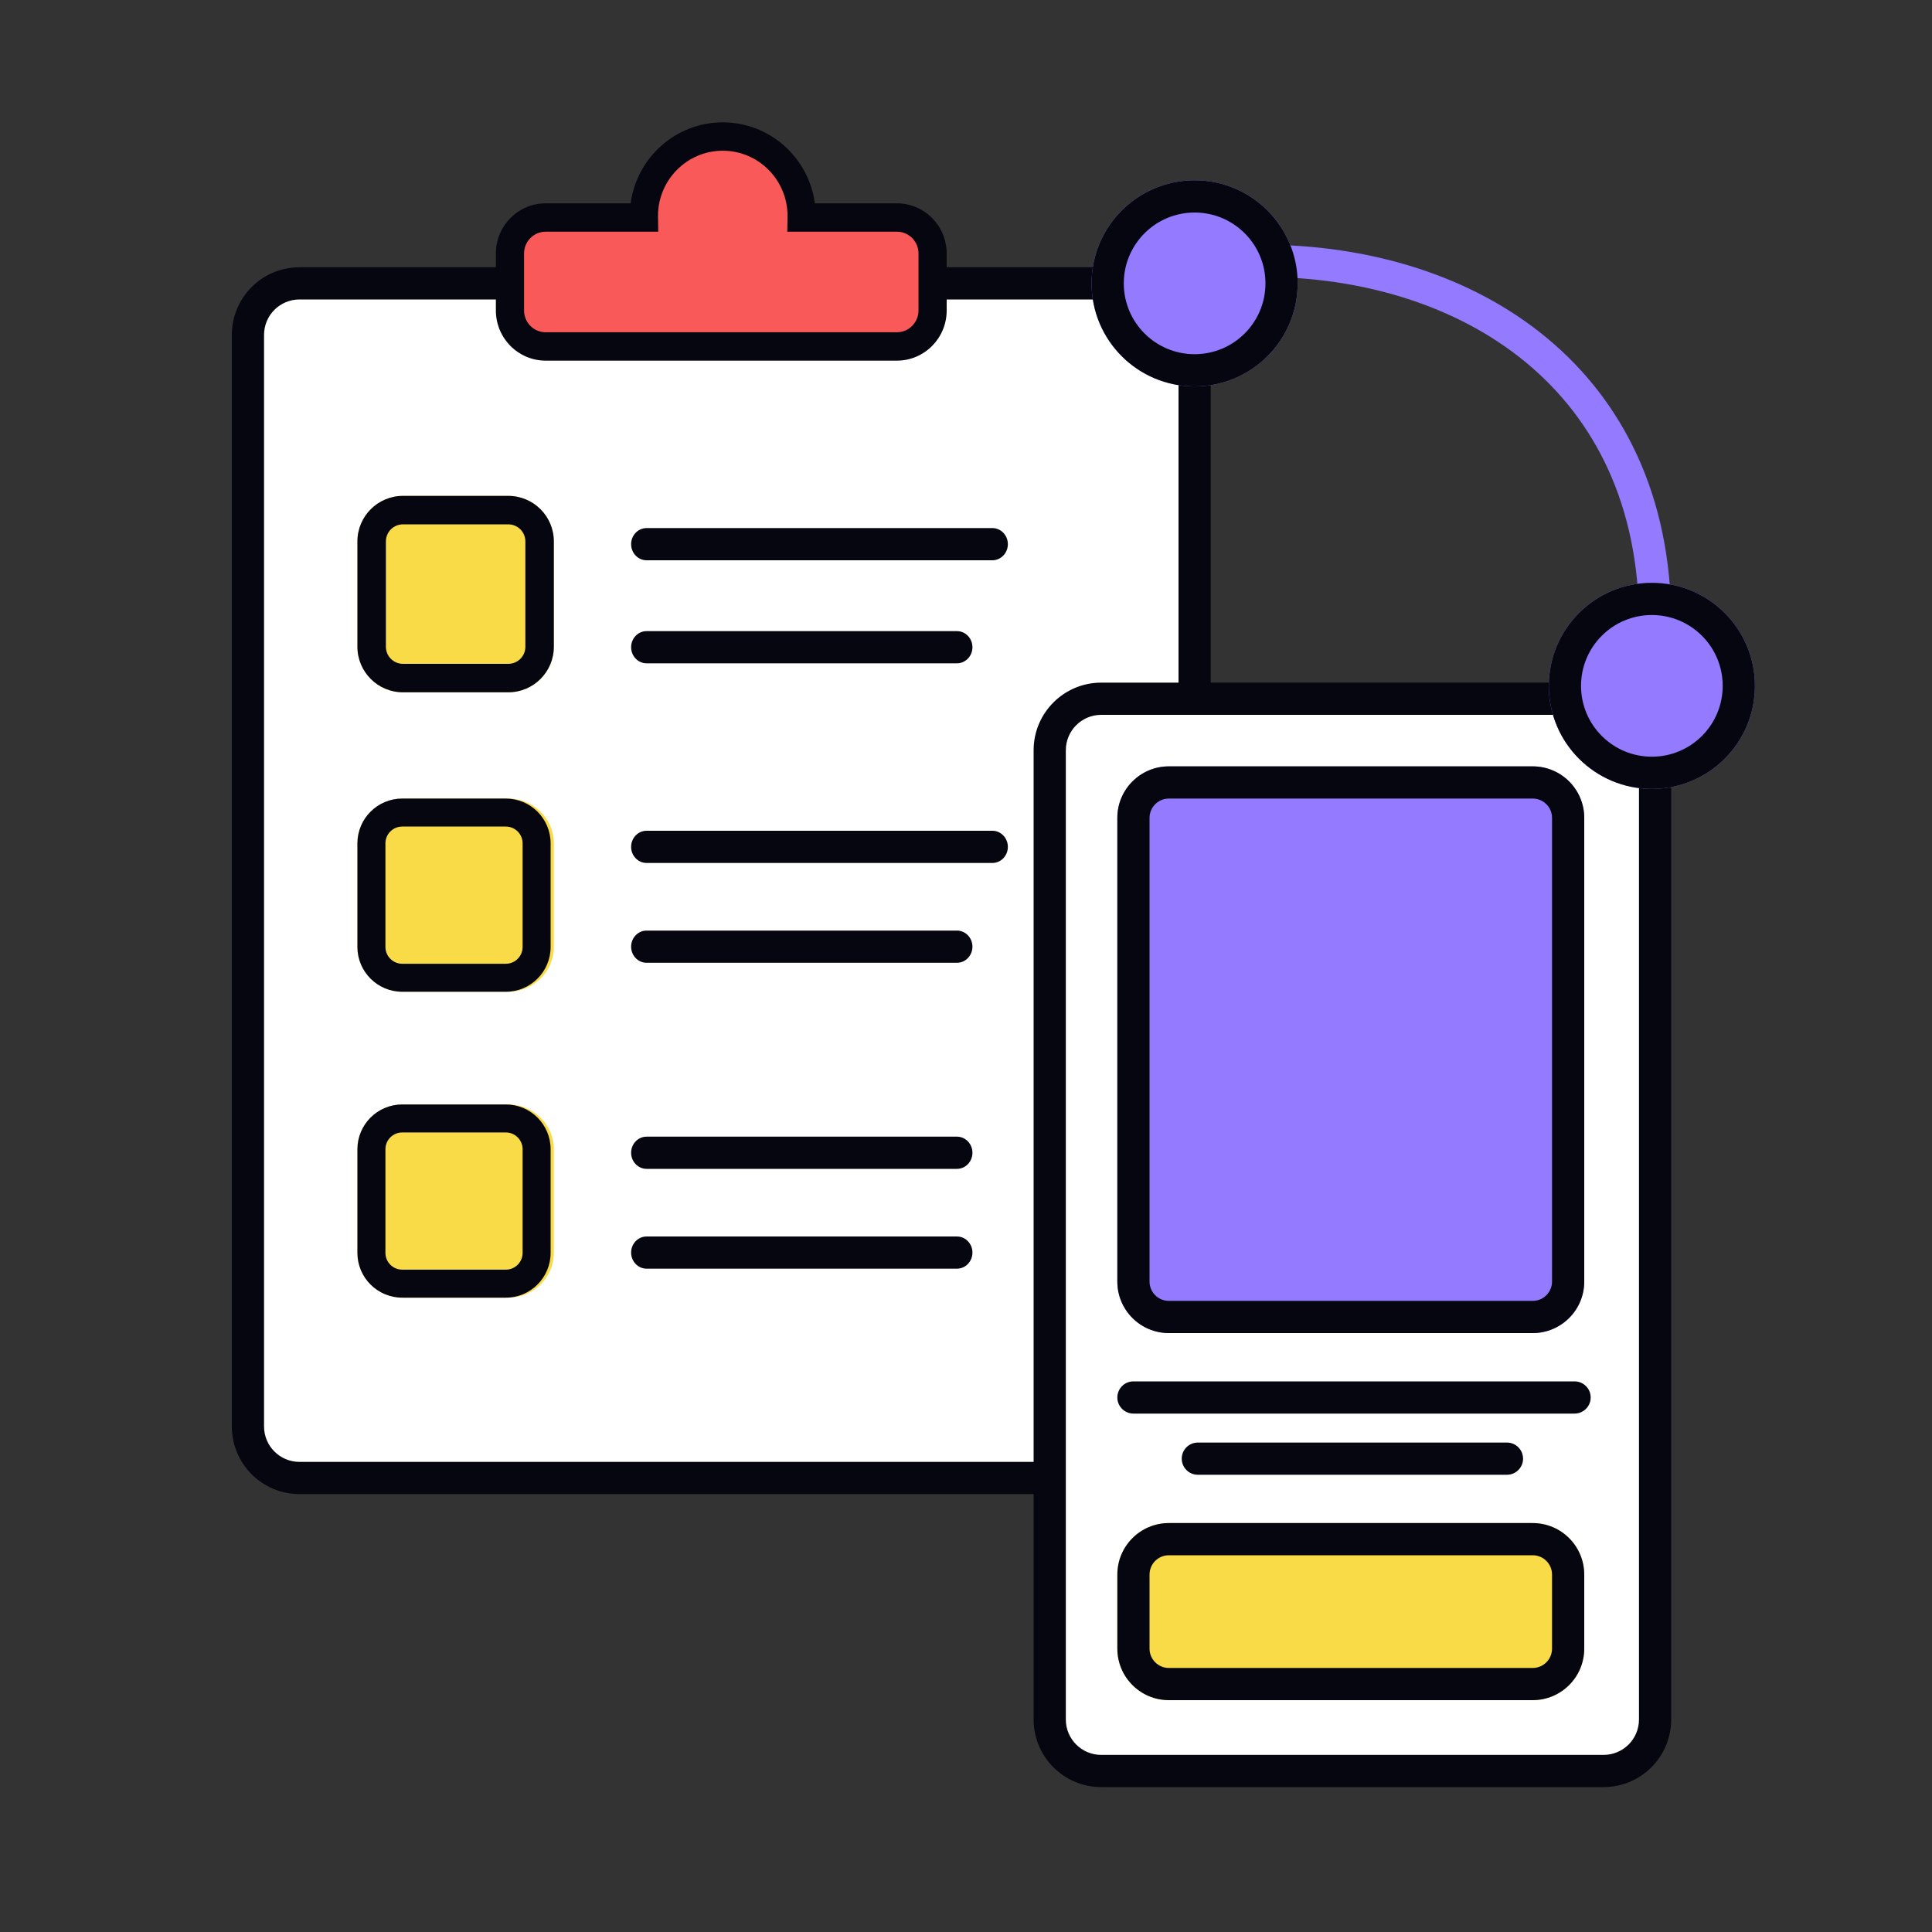 <svg width="600" height="600" viewBox="0 0 600 600" fill="none" xmlns="http://www.w3.org/2000/svg">
<rect x="0" y="0" width="600" height="600" fill="#333333" stroke="none"/>
<path fill-rule="evenodd" clip-rule="evenodd" d="M480.334 104.907C503.996 124.496 519 153.939 519 193C519 195.761 516.761 198 514 198C511.239 198 509 195.761 509 193C509 156.75 495.198 130.194 473.957 112.61C452.592 94.923 423.303 86 392 86C389.239 86 387 83.761 387 81C387 78.239 389.239 76 392 76C425.086 76 456.796 85.421 480.334 104.907Z" fill="#937AFF"/>
<path d="M77 104C77 95.163 84.163 88 93 88H355C363.837 88 371 95.163 371 104V443C371 451.837 363.837 459 355 459H93C84.163 459 77 451.837 77 443V104Z" fill="white"/>
<path fill-rule="evenodd" clip-rule="evenodd" d="M72 104C72 92.402 81.402 83 93 83H355C366.598 83 376 92.402 376 104V443C376 454.598 366.598 464 355 464H93C81.402 464 72 454.598 72 443V104ZM93 93C86.925 93 82 97.925 82 104V443C82 449.075 86.925 454 93 454H355C361.075 454 366 449.075 366 443V104C366 97.925 361.075 93 355 93H93Z" fill="#05060F"/>
<path d="M248.404 67.071C248.407 66.917 248.408 66.762 248.408 66.607C248.408 53.017 237.463 42 223.961 42C210.459 42 199.514 53.017 199.514 66.607C199.514 66.762 199.516 66.917 199.518 67.071H169.07C162.956 67.071 158 72.06 158 78.214V95.857C158 102.011 162.956 107 169.07 107H277.93C284.044 107 289 102.011 289 95.857V78.214C289 72.06 284.044 67.071 277.93 67.071H248.404Z" fill="#F95959"/>
<path fill-rule="evenodd" clip-rule="evenodd" d="M224.462 46.809C213.354 46.809 204.343 55.884 204.343 67.084C204.343 67.212 204.344 67.341 204.347 67.468L204.429 71.954H169.467C165.76 71.954 162.75 74.983 162.75 78.725V96.42C162.75 100.162 165.76 103.19 169.467 103.19H278.533C282.24 103.19 285.25 100.162 285.25 96.42V78.725C285.25 74.983 282.24 71.954 278.533 71.954H244.495L244.577 67.468C244.58 67.341 244.581 67.212 244.581 67.084C244.581 55.884 235.57 46.809 224.462 46.809ZM195.856 63.145C197.764 48.948 209.842 38 224.462 38C239.083 38 251.16 48.948 253.068 63.145H278.533C287.079 63.145 294 70.124 294 78.725V96.42C294 105.021 287.079 112 278.533 112H169.467C160.921 112 154 105.021 154 96.42V78.725C154 70.124 160.921 63.145 169.467 63.145H195.856Z" fill="#05060F"/>
<path d="M196 169C196 166.239 198.15 164 200.802 164H308.198C310.85 164 313 166.239 313 169C313 171.761 310.85 174 308.198 174H200.802C198.15 174 196 171.761 196 169Z" fill="#05060F"/>
<path d="M196 201C196 198.239 198.157 196 200.818 196H297.182C299.843 196 302 198.239 302 201C302 203.761 299.843 206 297.182 206H200.818C198.157 206 196 203.761 196 201Z" fill="#05060F"/>
<path d="M111 168.145C111 160.333 117.333 154 125.145 154H157.855C165.667 154 172 160.333 172 168.145V200.855C172 208.667 165.667 215 157.855 215H125.145C117.333 215 111 208.667 111 200.855V168.145Z" fill="#F8DB46"/>
<path d="M111 261.913C111 254.229 117.333 248 125.145 248H157.855C165.667 248 172 254.229 172 261.913V294.087C172 301.771 165.667 308 157.855 308H125.145C117.333 308 111 301.771 111 294.087V261.913Z" fill="#F8DB46"/>
<path d="M111 356.913C111 349.229 117.333 343 125.145 343H157.855C165.667 343 172 349.229 172 356.913V389.087C172 396.771 165.667 403 157.855 403H125.145C117.333 403 111 396.771 111 389.087V356.913Z" fill="#F8DB46"/>
<path fill-rule="evenodd" clip-rule="evenodd" d="M157.855 162.841H125.145C122.215 162.841 119.841 165.215 119.841 168.145V200.855C119.841 203.785 122.215 206.159 125.145 206.159H157.855C160.785 206.159 163.159 203.785 163.159 200.855V168.145C163.159 165.215 160.785 162.841 157.855 162.841ZM125.145 154C117.333 154 111 160.333 111 168.145V200.855C111 208.667 117.333 215 125.145 215H157.855C165.667 215 172 208.667 172 200.855V168.145C172 160.333 165.667 154 157.855 154H125.145Z" fill="#05060F"/>
<path d="M196 263C196 260.239 198.15 258 200.802 258H308.198C310.85 258 313 260.239 313 263C313 265.761 310.85 268 308.198 268H200.802C198.15 268 196 265.761 196 263Z" fill="#05060F"/>
<path d="M196 294C196 291.239 198.157 289 200.818 289H297.182C299.843 289 302 291.239 302 294C302 296.761 299.843 299 297.182 299H200.818C198.157 299 196 296.761 196 294Z" fill="#05060F"/>
<path fill-rule="evenodd" clip-rule="evenodd" d="M157.087 256.696H124.913C122.032 256.696 119.696 259.032 119.696 261.913V294.087C119.696 296.968 122.032 299.304 124.913 299.304H157.087C159.968 299.304 162.304 296.968 162.304 294.087V261.913C162.304 259.032 159.968 256.696 157.087 256.696ZM124.913 248C117.229 248 111 254.229 111 261.913V294.087C111 301.771 117.229 308 124.913 308H157.087C164.771 308 171 301.771 171 294.087V261.913C171 254.229 164.771 248 157.087 248H124.913Z" fill="#05060F"/>
<path d="M196 358C196 355.239 198.157 353 200.818 353H297.182C299.843 353 302 355.239 302 358C302 360.761 299.843 363 297.182 363H200.818C198.157 363 196 360.761 196 358Z" fill="#05060F"/>
<path d="M196 389C196 386.239 198.157 384 200.818 384H297.182C299.843 384 302 386.239 302 389C302 391.761 299.843 394 297.182 394H200.818C198.157 394 196 391.761 196 389Z" fill="#05060F"/>
<path fill-rule="evenodd" clip-rule="evenodd" d="M157.087 351.696H124.913C122.032 351.696 119.696 354.032 119.696 356.913V389.087C119.696 391.968 122.032 394.304 124.913 394.304H157.087C159.968 394.304 162.304 391.968 162.304 389.087V356.913C162.304 354.032 159.968 351.696 157.087 351.696ZM124.913 343C117.229 343 111 349.229 111 356.913V389.087C111 396.771 117.229 403 124.913 403H157.087C164.771 403 171 396.771 171 389.087V356.913C171 349.229 164.771 343 157.087 343H124.913Z" fill="#05060F"/>
<path d="M326 233C326 224.163 333.163 217 342 217H498C506.837 217 514 224.163 514 233V534C514 542.837 506.837 550 498 550H342C333.163 550 326 542.837 326 534V233Z" fill="white"/>
<path fill-rule="evenodd" clip-rule="evenodd" d="M321 233C321 221.402 330.402 212 342 212H498C509.598 212 519 221.402 519 233V534C519 545.598 509.598 555 498 555H342C330.402 555 321 545.598 321 534V233ZM342 222C335.925 222 331 226.925 331 233V534C331 540.075 335.925 545 342 545H498C504.075 545 509 540.075 509 534V233C509 226.925 504.075 222 498 222H342Z" fill="#05060F"/>
<path d="M347 489C347 480.163 354.163 473 363 473H476C484.837 473 492 480.163 492 489V512C492 520.837 484.837 528 476 528H363C354.163 528 347 520.837 347 512V489Z" fill="#F8DB46"/>
<path fill-rule="evenodd" clip-rule="evenodd" d="M476 483H363C359.686 483 357 485.686 357 489V512C357 515.314 359.686 518 363 518H476C479.314 518 482 515.314 482 512V489C482 485.686 479.314 483 476 483ZM363 473C354.163 473 347 480.163 347 489V512C347 520.837 354.163 528 363 528H476C484.837 528 492 520.837 492 512V489C492 480.163 484.837 473 476 473H363Z" fill="#05060F"/>
<path d="M347 254C347 245.163 354.163 238 363 238H476C484.837 238 492 245.163 492 254V398C492 406.837 484.837 414 476 414H363C354.163 414 347 406.837 347 398V254Z" fill="#937AFF"/>
<path fill-rule="evenodd" clip-rule="evenodd" d="M476 248H363C359.686 248 357 250.686 357 254V398C357 401.314 359.686 404 363 404H476C479.314 404 482 401.314 482 398V254C482 250.686 479.314 248 476 248ZM363 238C354.163 238 347 245.163 347 254V398C347 406.837 354.163 414 363 414H476C484.837 414 492 406.837 492 398V254C492 245.163 484.837 238 476 238H363Z" fill="#05060F"/>
<path fill-rule="evenodd" clip-rule="evenodd" d="M347 434C347 431.239 349.239 429 352 429H489C491.761 429 494 431.239 494 434C494 436.761 491.761 439 489 439H352C349.239 439 347 436.761 347 434Z" fill="#05060F"/>
<path fill-rule="evenodd" clip-rule="evenodd" d="M367 453C367 450.239 369.239 448 372 448H468C470.761 448 473 450.239 473 453C473 455.761 470.761 458 468 458H372C369.239 458 367 455.761 367 453Z" fill="#05060F"/>
<path d="M545 213C545 230.673 530.673 245 513 245C495.327 245 481 230.673 481 213C481 195.327 495.327 181 513 181C530.673 181 545 195.327 545 213Z" fill="#937AFF"/>
<path fill-rule="evenodd" clip-rule="evenodd" d="M513 235C525.15 235 535 225.15 535 213C535 200.85 525.15 191 513 191C500.85 191 491 200.85 491 213C491 225.15 500.85 235 513 235ZM513 245C530.673 245 545 230.673 545 213C545 195.327 530.673 181 513 181C495.327 181 481 195.327 481 213C481 230.673 495.327 245 513 245Z" fill="#05060F"/>
<path d="M403 88C403 105.673 388.673 120 371 120C353.327 120 339 105.673 339 88C339 70.327 353.327 56 371 56C388.673 56 403 70.327 403 88Z" fill="#937AFF"/>
<path fill-rule="evenodd" clip-rule="evenodd" d="M371 110C383.15 110 393 100.15 393 88C393 75.85 383.15 66 371 66C358.85 66 349 75.85 349 88C349 100.15 358.85 110 371 110ZM371 120C388.673 120 403 105.673 403 88C403 70.327 388.673 56 371 56C353.327 56 339 70.327 339 88C339 105.673 353.327 120 371 120Z" fill="#05060F"/>
</svg>
